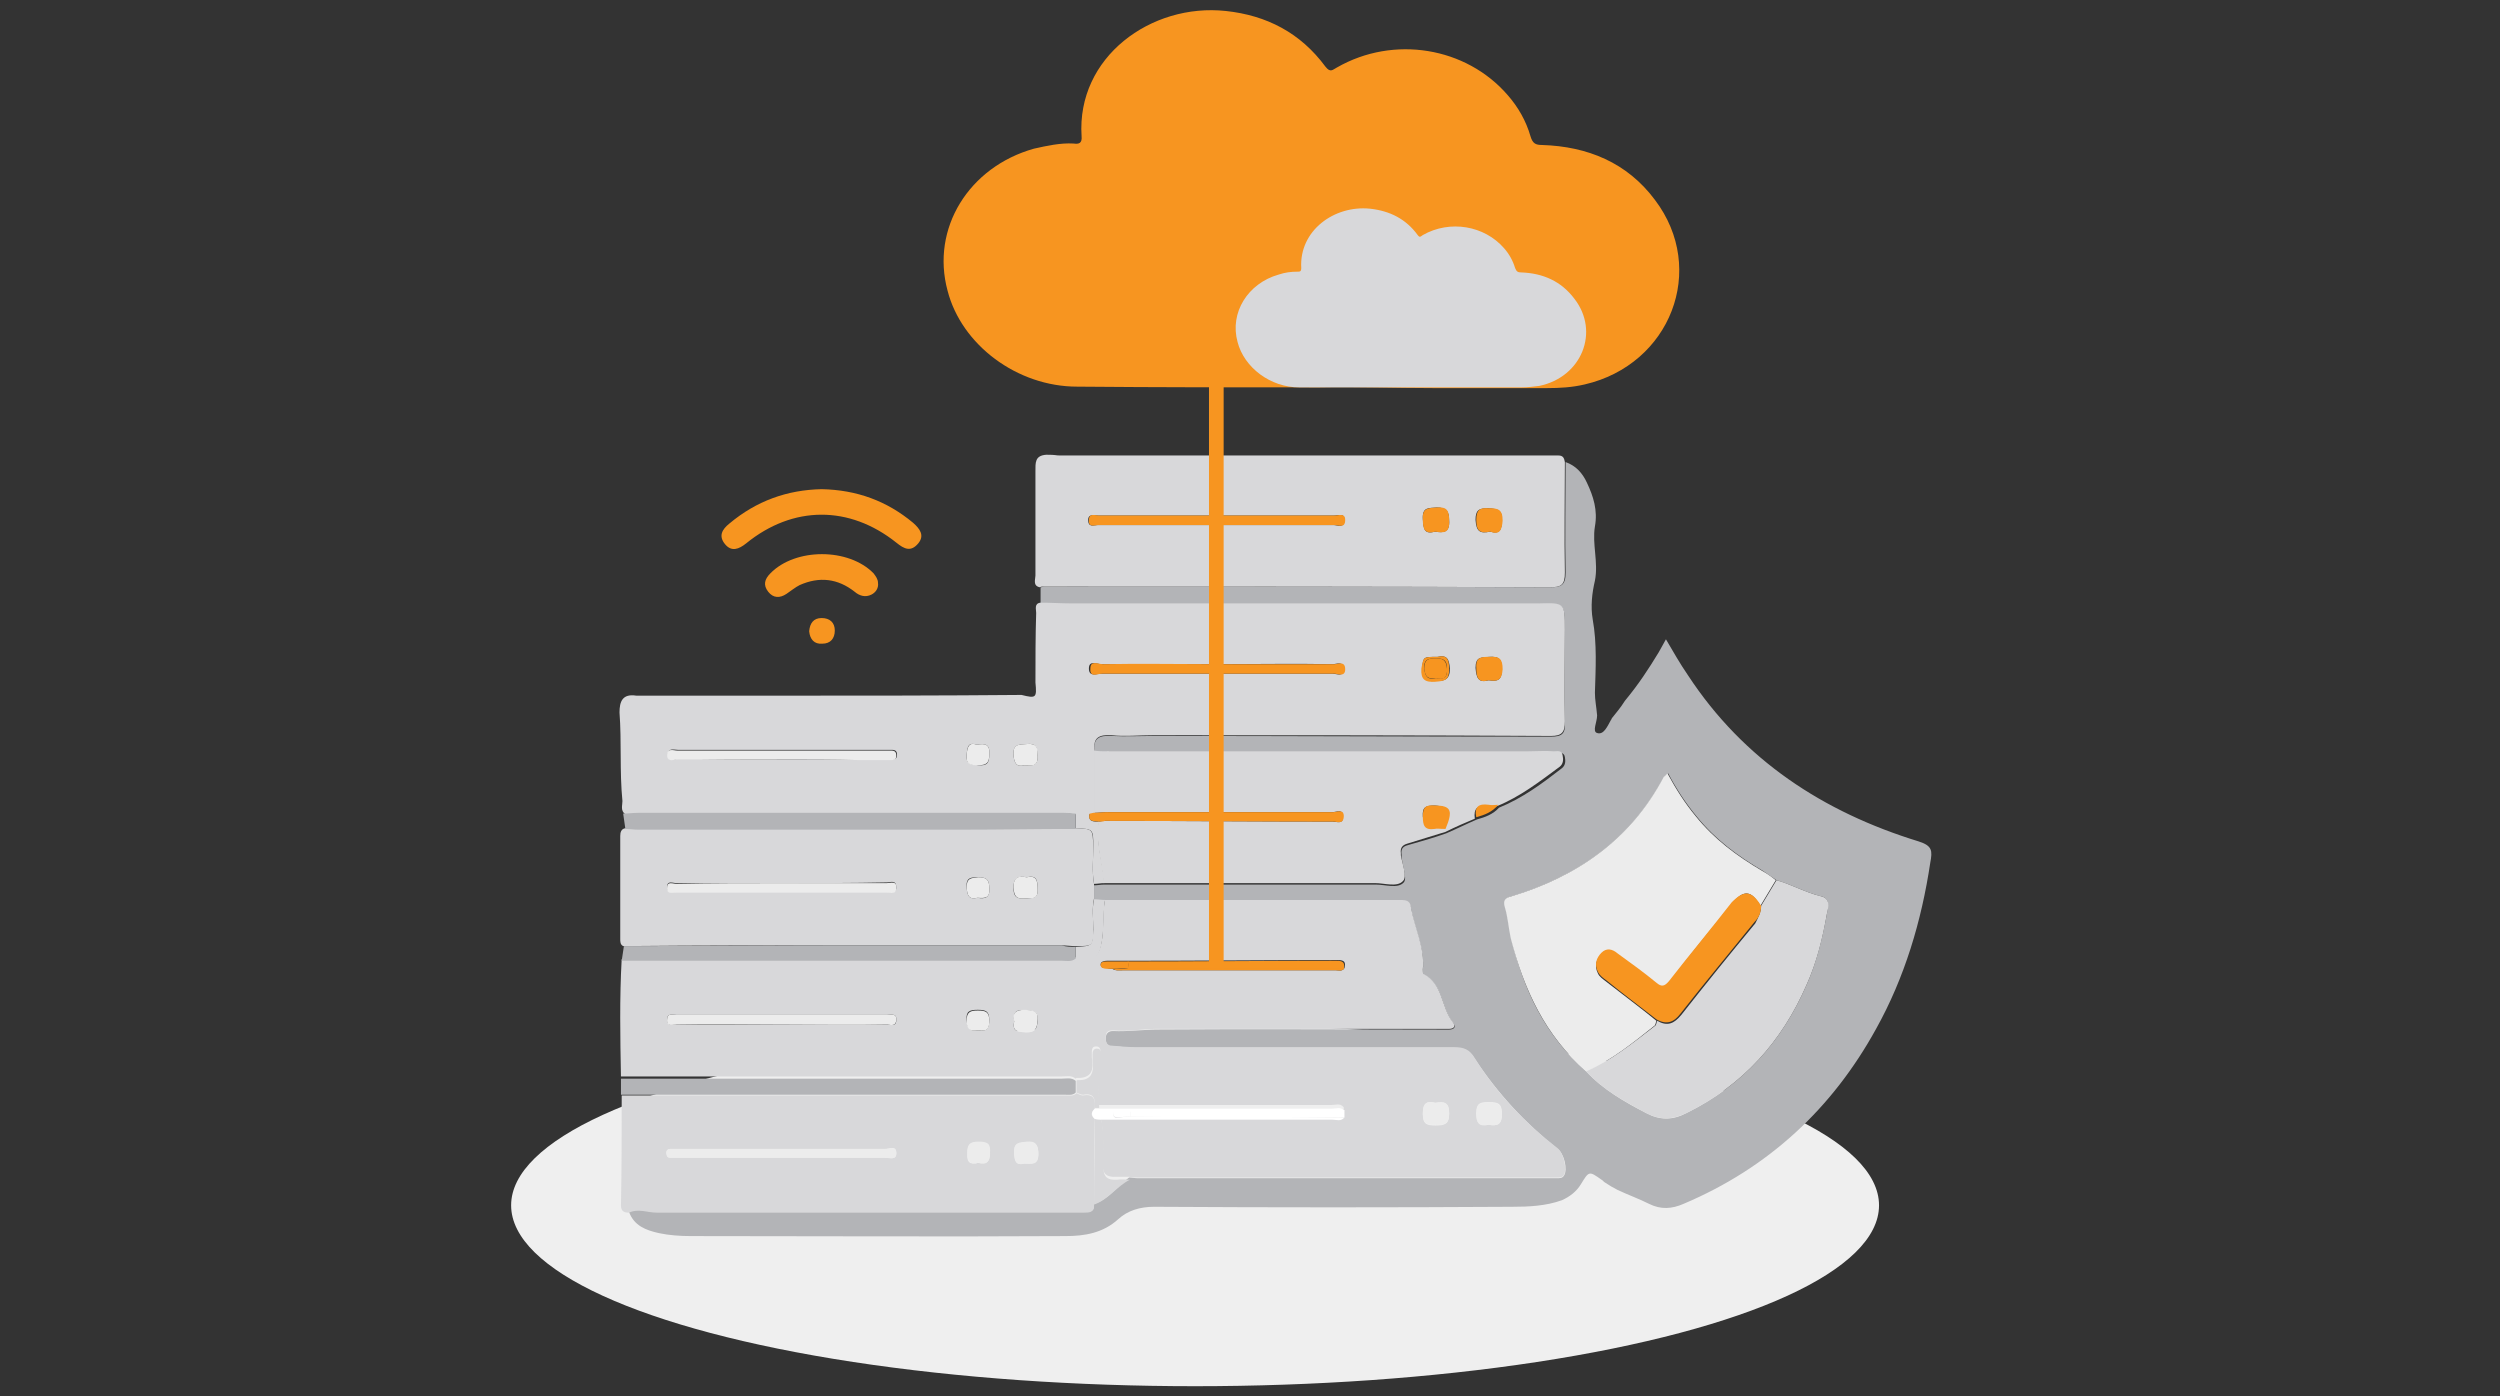 <?xml version="1.0" encoding="utf-8"?>
<!-- Generator: Adobe Illustrator 19.0.0, SVG Export Plug-In . SVG Version: 6.00 Build 0)  -->
<svg version="1.1" id="Layer_1" xmlns="http://www.w3.org/2000/svg" xmlns:xlink="http://www.w3.org/1999/xlink" x="0px" y="0px"
	 viewBox="0 0 341.4 190.7" style="enable-background:new 0 0 341.4 190.7;" xml:space="preserve">
<rect x="0" y="0" width="341.4" height="190.7" fill="#333333" stroke="none"/>
<style type="text/css">
	.st0{fill:#EFEFEF;}
	.st1{fill:#B3B4B7;}
	.st2{fill:#F79520;}
	.st3{fill:#D8D8DA;}
	.st4{fill:#ECECEC;}
	.st5{fill:#FFFFFF;}
	.st6{fill:none;stroke:#F79520;stroke-width:2;stroke-miterlimit:10;}
</style>
<ellipse id="XMLID_125_" class="st0" cx="163.2" cy="164.6" rx="93.4" ry="24.7"/>
<path id="XMLID_871_" class="st1" d="M221.9,95.7c1.9-2.3,3.2-4.3,4.6-6.6c0.3-0.5,0.6-1.1,1-1.8c1,1.7,1.9,3.3,3,4.9
	c7.6,11.6,18.5,18.7,31.5,22.7c1.9,0.6,1.9,1.3,1.6,2.9c-1.2,8-3.5,15.7-7.4,22.7c-6,10.9-14.7,19-26.3,23.9c-1.6,0.7-3.1,0.8-4.7,0
	c-1.4-0.7-2.8-1.2-4.3-1.9c-0.6-0.3-1.1-0.6-1.7-1c-0.2-0.1-0.3-0.3-0.5-0.4c-1.7-1.2-1.7-1.2-2.8,0.6c-0.6,1-1.5,1.7-2.6,2.2
	c-2.2,0.8-4.6,0.9-6.8,0.9c-16.3,0.1-32.6,0.1-48.9,0c-1.9,0-3.6,0.5-4.9,1.7c-2.1,1.9-4.6,2.3-7.2,2.3c-17,0.1-34,0-51.1,0
	c-1.5,0-3-0.1-4.4-0.4c-1.8-0.4-3.4-1-4.1-2.9c1.2-0.6,2.5,0,3.8,0c17.3,0,34.7,0,52,0c2.1,0,4.2,0,6.3,0c0.7,0,1.5,0,1.4-1.1
	c2-0.6,3.2-2.5,4.8-3.6c0.4,0,0.8,0.1,1.2,0.1c18.2,0,36.4,0,54.5,0c0.9,0,1.8,0,2.7,0c0.4,0,0.8,0,1-0.4c0.5-0.8,0-3-0.9-3.6
	c-4.4-3.5-8.2-7.6-11.3-12.3c-0.7-1.1-1.5-1.5-2.8-1.5c-14.5,0-28.9,0-43.4,0c-1.1,0-2.2-0.2-3.3-0.2c-0.7,0-0.9-0.4-0.9-1.1
	c0-0.7,0.4-1,1-1c2,0.1,4.1-0.2,6.1-0.2c12.9-0.1,25.7,0,38.6,0c0.4,0,0.8,0,1.2,0c0.7,0,1-0.4,0.5-0.9c-1.6-2-1.3-5.2-4-6.6
	c-0.1-0.1-0.1-0.4-0.1-0.6c0.3-3-1.2-5.6-1.6-8.4c-0.2-0.9-0.6-1.1-1.4-1.1c-13.5,0-26.9,0-40.4,0c-0.5,0-1-0.1-1.5-0.1
	c0-0.7,0-1.4,0-2c0.5,0,0.9-0.1,1.4-0.1c12.4,0,24.7,0,37.1,0c1.3,0,3,0.6,3.8-0.3c0.5-0.6-0.2-2.3-0.3-3.5c0-0.1,0-0.2,0-0.3
	c-0.1-0.7,0.1-1.1,0.9-1.3c1.8-0.5,3.5-1,5.2-1.6l0,0c1.4-0.6,2.8-1.3,4.2-1.9c1.1-0.3,2.2-0.7,3-1.6c3.2-1.3,5.9-3.3,8.6-5.4
	c0.5-0.4,0.5-1,0.4-1.5c-0.1-0.7-0.7-0.6-1.2-0.6c-1.2,0-2.3,0-3.5,0c-19.2,0-38.4,0-57.5,0c-0.7,0-1.3-0.1-2-0.1
	c-0.3-1.9,0.6-2.3,2.3-2.2c1.9,0.1,3.8,0,5.6,0c18.1,0,36.2,0.1,54.4,0.1c1.5,0,2-0.4,1.9-2c-0.1-4.2,0-8.3,0-12.5
	c0-3.7,0-3.7-3.6-3.6c-0.3,0-0.6,0-0.8,0c-21,0-42,0-63,0c-1.4,0-2.8,0-4.2-0.1c0-0.7,0-1.5,0-2.2c0.2,0,0.3-0.1,0.5-0.1
	c23,0,46.1,0,69.1,0.1c1.5,0,2.1-0.3,2.1-2c-0.1-5,0-10.1,0-15.1c1.4,0.5,2.3,1.5,2.9,2.8c0.9,1.9,1.5,3.8,1.1,6
	c-0.4,2.4,0.5,4.9,0,7.4c-0.4,1.7-0.6,3.5-0.3,5.3c0.6,3.3,0.4,6.7,0.3,10c0,1,0.2,1.9,0.3,3.1c0,0.9-0.7,2.2,0,2.4
	c0.9,0.3,1.4-0.9,1.9-1.8c0,0,0.1-0.1,0.1-0.2C220.8,97.2,221.2,96.8,221.9,95.7z M216.6,146.3c2.3,2.5,5.3,4.2,8.2,5.7
	c1.9,1,3.6,1,5.5,0c7.7-3.8,13-9.7,16.4-17.5c1.4-3.1,2.2-6.5,2.8-9.8c0.1-0.8,0.5-2-0.8-2.3c-2.1-0.5-4-1.6-6.1-2.2
	c-0.6-0.4-1.3-0.9-1.9-1.3c-3.4-2-6.5-4.3-9-7.4c-1.5-1.8-2.8-3.8-3.9-5.9c-0.2,0.2-0.4,0.3-0.5,0.5c-4.6,8.5-11.8,13.6-20.8,16.3
	c-0.8,0.2-1.2,0.5-0.9,1.5c0.4,1.4,0.5,2.8,0.8,4.2C208,135.1,211,141.4,216.6,146.3z"/>
<path id="XMLID_852_" class="st2" d="M112.2,66.8c4.8,0.1,8.9,1.6,12.5,4.6c0.9,0.8,1.6,1.7,0.7,2.8c-1,1.2-1.9,0.8-3-0.1
	c-6.4-5.1-14.1-5.1-20.5,0.1c-1,0.8-2,1.2-2.9,0.1c-0.9-1.1-0.4-2,0.6-2.8C103.3,68.4,107.5,66.9,112.2,66.8z"/>
<path id="XMLID_851_" class="st2" d="M119.9,79.6c0.1,0.7-0.3,1.3-0.9,1.6c-0.8,0.4-1.6,0.2-2.3-0.4c-2.3-1.8-4.8-2.1-7.5-0.9
	c-0.6,0.3-1.2,0.8-1.8,1.2c-0.9,0.6-1.8,0.6-2.5-0.3c-0.7-0.9-0.5-1.7,0.3-2.5c3.4-3.5,10.7-3.5,14.1,0
	C119.6,78.7,119.9,79.1,119.9,79.6z"/>
<path id="XMLID_850_" class="st2" d="M110.5,86.2c0.1-1.1,0.6-1.8,1.7-1.8c1.1,0,1.8,0.6,1.8,1.7c0,1.1-0.6,1.8-1.7,1.8
	C111.2,88,110.6,87.3,110.5,86.2z"/>
<path id="XMLID_839_" class="st3" d="M150.9,122.9c13.5,0,26.9,0,40.4,0c0.9,0,1.3,0.2,1.4,1.1c0.5,2.8,1.9,5.4,1.6,8.4
	c0,0.2,0,0.6,0.1,0.6c2.7,1.4,2.4,4.6,4,6.6c0.4,0.5,0.2,0.9-0.5,0.9c-0.4,0-0.8,0-1.2,0c-12.9,0-25.7,0-38.6,0
	c-2,0-4.1,0.4-6.1,0.2c-0.7,0-1,0.2-1,1c0,0.7,0.2,1.1,0.9,1.1c1.1,0.1,2.2,0.2,3.3,0.2c14.5,0,28.9,0,43.4,0c1.3,0,2.1,0.3,2.8,1.5
	c3,4.8,6.8,8.8,11.3,12.3c0.8,0.6,1.3,2.8,0.9,3.6c-0.2,0.4-0.6,0.4-1,0.4c-0.9,0-1.8,0-2.7,0c-18.2,0-36.4,0-54.5,0
	c-0.4,0-0.8,0-1.2-0.1c-0.6,0-1.1,0-1.7,0c-1.4,0.1-2-0.4-1.9-1.9c0.1-2.1,0.1-4.2-0.3-6.3c10.5,0,21,0,31.5,0
	c0.6,0,1.2,0.3,1.7-0.3c0-0.3,0-0.7,0-1c-0.5-0.6-1.1-0.3-1.7-0.3c-10.6,0-21.2,0-31.8,0c0-1.3-0.1-2.5,0-3.8
	c0.1-1.1,0.4-2.3,0.3-3.4c0-0.4-0.1-0.8-0.6-0.8c-0.5,0-0.6,0.3-0.6,0.8c0,0.2,0,0.4,0,0.7c0.3,1.7,0,2.9-2.1,2.8
	c0,0-0.1,0.1-0.1,0.1c-0.6-0.5-1.3-0.3-1.9-0.3c-13.5,0-26.9,0-40.4,0c-6.6,0-13.2,0-19.8,0c-0.1-5.3-0.2-10.7,0.1-16
	c20,0,40.1,0,60.1,0c0.6,0,1.3,0.2,1.9-0.3c2.1,0.7,3.1,0.1,3.5-1.9C150.8,127,150.5,124.9,150.9,122.9z M151.9,132.3
	c0.4,0.3,1,0.2,1.5,0.2c9.7,0,19.3,0,29,0c0.4,0,0.9,0.2,1.2-0.3c0.2-0.8,0-1.1-0.9-1.1c-9.5,0-19.1,0.1-28.6,0.1c-1,0-2,0-2.9,0
	c-0.4,0-0.9,0.1-0.9,0.5c0,0.5,0.5,0.5,0.9,0.5C151.4,132.3,151.7,132.3,151.9,132.3z M106.7,139.9c4.8,0,9.5,0,14.3,0
	c0.5,0,1.4,0.4,1.4-0.6c0.1-1-0.8-0.7-1.3-0.7c-9.6,0-19.2,0-28.7,0c-0.5,0-1.3-0.3-1.3,0.6c0,1.1,0.9,0.6,1.3,0.7
	C97.2,140,101.9,139.9,106.7,139.9z M196,150.6c-1.1-0.3-1.7,0-1.7,1.5c0,1.4,0.5,1.6,1.7,1.6c1.2,0,1.9-0.1,1.9-1.6
	C197.9,150.5,197.2,150.4,196,150.6z M203.3,153.6c1.2,0.2,1.8,0,1.8-1.5c0-1.4-0.5-1.6-1.7-1.6c-1.1,0-1.8,0-1.8,1.5
	C201.6,153.4,202,153.8,203.3,153.6z M138.5,139.5c-0.3,1.4,0.5,1.4,1.6,1.5c1.3,0,1.5-0.5,1.6-1.6c0.1-1.4-0.7-1.4-1.7-1.4
	C138.8,137.8,138.3,138.2,138.5,139.5z M133.6,140.7c1.1,0.2,1.5-0.2,1.5-1.4c0-1.3-0.6-1.4-1.6-1.4c-1.1,0-1.6,0.2-1.5,1.4
	C132.1,140.5,132.5,140.9,133.6,140.7z"/>
<path id="XMLID_831_" class="st3" d="M84.6,97.3c0-1.5,0.4-2.6,2.3-2.3c6.6,0,13.2,0,19.8,0c10.9,0,21.8,0,32.8-0.1
	c2,0.5,2.1,0.4,1.9-1.7c0-3.2,0-6.3,0.1-9.5c0-0.5-0.3-1.3,0.6-1.4c1.4,0,2.8,0.1,4.2,0.1c21,0,42,0,63,0c0.3,0,0.6,0,0.8,0
	c3.6-0.1,3.6-0.1,3.6,3.6c0,4.2-0.1,8.3,0,12.5c0,1.5-0.4,2-1.9,2c-18.1-0.1-36.2-0.1-54.4-0.1c-1.9,0-3.8,0.2-5.6,0
	c-1.7-0.1-2.6,0.3-2.3,2.2c0,2.8,0,5.7,0,8.5c-0.2,0-0.4,0.1-0.5,0.1c-0.6,0-1.3,0-1.9,0c-0.5,0-1-0.1-1.5-0.1
	c-19.4,0-38.8,0-58.1,0c-0.7,0-1.4,0.1-2.1,0.1c-0.7-0.5-0.4-1.2-0.4-1.8C84.6,105.3,84.9,101.3,84.6,97.3z M166.2,90.7
	c-5.3,0-10.5,0-15.8,0c-0.6,0-1.7-0.6-1.7,0.6c0,1.2,1.1,0.7,1.6,0.7c10.6,0,21.2,0,31.7,0c0.5,0,1.5,0.5,1.5-0.6
	c0-1.2-1-0.7-1.5-0.7C176.8,90.6,171.5,90.7,166.2,90.7z M106.7,103.7c3.6,0,7.2,0,10.8,0c1.4,0,2.8,0,4.2,0c0.4,0,0.8,0,0.8-0.6
	c0-0.5-0.2-0.7-0.7-0.7c-0.3,0-0.6,0-0.8,0c-9.5,0-18.9,0-28.4,0c-0.5,0-1.4-0.3-1.4,0.6c0,1.2,1,0.6,1.5,0.6
	C97.3,103.7,102,103.7,106.7,103.7z M203.3,92.9c1.2,0.2,1.8,0,1.8-1.5c0-1.4-0.4-1.8-1.8-1.7c-1.1,0.1-1.8,0-1.8,1.5
	C201.6,92.6,201.9,93.3,203.3,92.9z M139.9,104.5c1.1,0.1,1.9,0.1,1.8-1.4c-0.1-1.1-0.2-1.6-1.4-1.5c-1,0.1-2-0.1-1.9,1.5
	C138.5,104.2,138.8,104.8,139.9,104.5z M133.4,101.7c-1.2-0.4-1.3,0.3-1.4,1.4c-0.1,1.3,0.6,1.3,1.6,1.4c1.2,0.1,1.5-0.3,1.5-1.5
	C135.2,101.6,134.5,101.5,133.4,101.7z M196.3,89.7c-2,0-1.9,0-2.1,1.5c-0.1,1.5,0.4,1.9,1.9,1.8c1.2,0,1.9-0.2,1.9-1.7
	C197.9,90,197.6,89.4,196.3,89.7z"/>
<path id="XMLID_826_" class="st3" d="M141.4,64.4c0-1.2-0.1-2.2,1.5-2.3c1.4,0,1.2,0.1,1.8,0.1c22.1,0,44.3,0,66.4,0
	c0.6,0,1.1,0,1.7,0c0.7,0,0.8,0.4,0.9,0.9c0,5-0.1,10.1,0,15.1c0,1.7-0.5,2-2.1,2c-23-0.1-46.1-0.1-69.1-0.1c-0.2,0-0.3,0-0.5,0.1
	c-1-0.2-0.6-1.1-0.6-1.6C141.4,73.8,141.4,69.1,141.4,64.4z M166.3,70.4c-5.4,0-10.9,0-16.3,0c-0.5,0-1.4-0.3-1.4,0.6
	c0,1.1,0.8,0.7,1.3,0.7c10.7,0,21.5,0,32.2,0c0.5,0,1.5,0.5,1.5-0.7c0-1-0.9-0.6-1.4-0.6C176.9,70.4,171.6,70.4,166.3,70.4z
	 M196,72.6c1.1,0.2,2,0.1,1.9-1.5c0-1.3-0.4-1.8-1.7-1.8c-1.1,0.1-2-0.1-1.9,1.6C194.4,72.3,194.5,73,196,72.6z M203.5,72.6
	c1.3,0.4,1.6-0.3,1.6-1.5c0.1-1.5-0.6-1.6-1.9-1.7c-1.3,0-1.7,0.3-1.7,1.6C201.6,72.6,202.1,72.9,203.5,72.6z"/>
<path id="XMLID_821_" class="st3" d="M149.4,164.5c0.1,1.1-0.7,1.1-1.4,1.1c-2.1,0-4.2,0-6.3,0c-17.3,0-34.7,0-52,0
	c-1.3,0-2.5-0.6-3.8,0c-0.7,0-1.1-0.2-1.1-1c0.1-5,0.1-10,0.1-15c20.2,0,40.5,0,60.7,0c0.5,0,1,0.1,1.4-0.3c0.3,0.1,0.6,0.3,0.9,0.3
	c1.6-0.3,1.7,0.7,1.6,1.8c-0.5,0.5-0.6,0.9,0,1.4C149.4,156.7,149.4,160.6,149.4,164.5z M106.8,158.1c4.7,0,9.4,0,14.1,0
	c0.6,0,1.5,0.4,1.5-0.7c0-1-0.9-0.5-1.5-0.5c-9.5,0-18.9,0-28.4,0c-0.3,0-0.7,0-1,0c-0.3,0-0.5,0.2-0.5,0.5c0,0.4,0.1,0.7,0.5,0.7
	c0.4,0,0.8,0,1.2,0C97.4,158.1,102.1,158.1,106.8,158.1z M139.9,158.9c1,0,1.9,0.3,1.9-1.3c0-1.2-0.3-1.7-1.6-1.6
	c-1,0.1-1.8,0-1.7,1.5C138.5,158.5,138.7,159.2,139.9,158.9z M133.6,158.8c1.1,0.2,1.6-0.1,1.6-1.3c0-1.3-0.5-1.5-1.6-1.5
	c-1.2,0-1.5,0.4-1.5,1.5C132,158.7,132.4,159.1,133.6,158.8z"/>
<path id="XMLID_816_" class="st3" d="M149.4,120.7c0,0.7,0,1.4,0,2c-0.3,1.4-0.1,2.7-0.1,4.1c0,2.4,0,2.4-2.4,2.4
	c-0.7,0-1.3-0.1-2-0.1c-9.4,0-18.7,0-28.1,0c-10.6,0-21.1,0-31.7,0.1c-0.4-0.2-0.4-0.6-0.4-1c0-4.7,0-9.4,0-14c0-0.5,0.1-1,0.7-1.1
	c0.6,0,1.1,0.1,1.7,0.1c14.7,0,29.5,0,44.2,0c5.2,0,10.4-0.1,15.6-0.1c2.4,0.1,2.3,0.1,2.4,2.5C149.3,117.3,149.1,119,149.4,120.7z
	 M106.8,120.6c-4.8,0-9.6,0-14.4,0c-0.5,0-1.3-0.4-1.3,0.5c0,1,0.8,0.7,1.3,0.7c9.6,0,19.2,0,28.7,0c0.5,0,1.3,0.3,1.3-0.6
	c0-1.1-0.8-0.7-1.3-0.7C116.3,120.6,111.6,120.6,106.8,120.6z M140.2,119.8c-1.1-0.2-1.8,0-1.8,1.4c0,1.1,0.3,1.6,1.5,1.5
	c0.9-0.1,1.9,0.2,1.8-1.3C141.7,120.1,141.5,119.5,140.2,119.8z M133.5,122.6c1,0.2,1.7,0,1.6-1.3c0-1.2-0.4-1.5-1.5-1.5
	c-1,0-1.7,0-1.6,1.4C132.1,122.3,132.3,122.9,133.5,122.6z"/>
<path id="XMLID_815_" class="st3" d="M197.4,113.6c-1.7,0.5-3.5,1.1-5.2,1.6c-0.7,0.2-1,0.6-0.9,1.3c0,0.1,0,0.2,0,0.3
	c0.2,1.2,0.9,2.9,0.3,3.5c-0.8,0.9-2.5,0.3-3.8,0.3c-12.4,0-24.7,0-37.1,0c-0.2-2.8-1.1-5.5-0.7-8.4c0.3,0,0.5-0.1,0.8-0.1
	c10.4,0,20.8,0.1,31.2,0.1c0.5,0,1.4,0.4,1.4-0.6c0.1-1.2-0.9-0.7-1.4-0.7c-6.7,0-13.4,0-20.1,0c-3.6,0-7.2,0-10.8,0
	c0-2.8,0.1-5.5,0.1-8.3c19.2,0,38.4,0,57.5,0c1.2,0,2.3-0.1,3.5,0c0.5,0,1.1-0.2,1.2,0.6c0.1,0.5,0.1,1.1-0.4,1.5
	c-2.7,2-5.4,4.1-8.6,5.4c-0.4,0-0.9,0-1.3,0c-1.3-0.2-1.9,0.3-1.7,1.7C200.2,112.3,198.8,112.9,197.4,113.6c1.1-2.6,0.6-3.5-1.5-3.6
	c-1.2,0-1.7,0.2-1.6,1.5c0,1.2,2.5-0.3,3.9-0.5C198.7,110.9,198.2,111.8,197.4,113.6z"/>
<path id="XMLID_814_" class="st4" d="M216.6,146.3c-5.6-4.9-8.5-11.2-10.3-18.2c-0.3-1.4-0.4-2.9-0.8-4.2c-0.3-1,0.1-1.3,0.9-1.5
	c9-2.7,16.3-7.8,20.8-16.3c0.1-0.1,0.2-0.2,0.5-0.5c1.2,2.2,2.4,4.1,3.9,5.9c2.5,3.1,5.6,5.4,9,7.4c0.7,0.4,1.3,0.8,1.9,1.3
	c-0.7,1.2-1.4,2.3-2.1,3.5c-1.3-2.2-2.3-2.2-3.9-0.3c-2.9,3.6-5.8,7.1-8.6,10.8c-0.6,0.7-1,0.8-1.7,0.2c-1.7-1.4-3.5-2.7-5.3-4
	c-0.7-0.6-1.5-0.8-2.2-0.1c-0.7,0.7-1,1.6-0.5,2.6c0.2,0.5,0.7,0.8,1.2,1.2c2.3,1.8,4.6,3.5,6.8,5.3c-0.1,0.2-0.1,0.6-0.3,0.7
	C223,142.4,220.1,144.8,216.6,146.3z"/>
<path id="XMLID_813_" class="st3" d="M240.5,123.7c0.7-1.2,1.4-2.3,2.1-3.5c2.1,0.6,4,1.7,6.1,2.2c1.3,0.3,1,1.5,0.8,2.3
	c-0.6,3.4-1.4,6.7-2.8,9.8c-3.4,7.8-8.7,13.7-16.4,17.5c-1.9,0.9-3.6,1-5.5,0c-3-1.6-5.9-3.2-8.2-5.7c3.5-1.5,6.4-3.9,9.4-6.2
	c0.2-0.1,0.2-0.5,0.3-0.7c1.4,0.8,2.3,0.4,3.3-0.8c3.3-4.2,6.7-8.4,10.1-12.5C240.1,125.3,240.5,124.6,240.5,123.7z"/>
<path id="XMLID_809_" class="st3" d="M149.4,164.5c0-3.9,0.1-7.8,0.1-11.7c0.3,0,0.6,0,0.9,0.1c0.4,2.1,0.4,4.2,0.3,6.3
	c-0.1,1.5,0.5,2,1.9,1.9c0.5-0.1,1.1,0,1.7,0C152.5,162,151.4,163.8,149.4,164.5z"/>
<path id="XMLID_808_" class="st3" d="M151.4,102.6c0,2.8-0.1,5.5-0.1,8.3c-0.6,0-1.3,0.1-1.9,0.1c0-2.8,0-5.7,0-8.5
	C150,102.6,150.7,102.6,151.4,102.6z"/>
<path id="XMLID_807_" class="st3" d="M146.9,129.3c2.3-0.1,2.3-0.1,2.4-2.4c0-1.4-0.2-2.7,0.1-4.1c0.5,0,1,0.1,1.5,0.1
	c-0.3,2-0.1,4.1-0.5,6.1c-0.4,2-1.4,2.6-3.5,1.9C146.9,130.4,146.9,129.9,146.9,129.3z"/>
<path id="XMLID_806_" class="st3" d="M150.1,112.2c-0.5,2.8,0.5,5.6,0.7,8.4c-0.5,0-0.9,0.1-1.4,0.1c-0.3-1.7-0.1-3.4-0.1-5.1
	c0-2.4,0-2.4-2.4-2.5c0-0.7,0-1.4,0-2.1c0.6,0,1.3,0,1.9,0C148.5,112.3,149.4,112.2,150.1,112.2z"/>
<path id="XMLID_805_" class="st2" d="M197.4,113.2c-1,0-1-0.1-1.5,0c-1.4,0.2-1.6-0.5-1.6-1.7c0-1.3,0.4-1.6,1.6-1.5
	C198.1,110,198.5,110.6,197.4,113.2C197.4,113.2,197.4,113.2,197.4,113.2z"/>
<path id="XMLID_804_" class="st2" d="M201.6,111.6c-0.3-1.4,0.3-1.9,1.7-1.7c0.4,0.1,0.9,0,1.3,0
	C203.8,110.9,202.7,111.3,201.6,111.6z"/>
<g id="XMLID_121_">
	<path id="XMLID_122_" class="st2" d="M180,53C180,53,180,53,180,53C180,53,180,53,180,53z"/>
	<path id="XMLID_160_" class="st2" d="M226,27.3c-3.8-5.1-9.2-7.3-15.4-7.5c-0.9,0-1.3-0.2-1.6-1.2c-0.6-2.1-1.7-4-3.1-5.6
		c-5.7-6.6-15.6-8.2-23.3-3.8c-0.6,0.3-0.9,0.8-1.6-0.1c-3.4-4.6-8-7-13.6-7.6c-10.2-1.1-20.4,6.3-19.7,17.1c0.1,1-0.4,1.1-1.1,1
		c-1.8-0.1-3.6,0.3-5.4,0.7c-8.9,2.5-14.1,10.9-11.8,19.4c1.9,7.4,9.5,13.1,17.7,13.1c11,0.1,22.1,0.1,33.1,0.1c0,0,0,0,0,0
		c5.2-0.1,10.3,0.1,15.5,0.1c5.2,0,10.4,0,15.6,0c1.7,0,3.4-0.1,5.1-0.5C228.1,49.8,233.2,36.8,226,27.3z"/>
</g>
<path id="XMLID_787_" class="st1" d="M84.8,149.5c0-0.7,0-1.5,0-2.2c6.6,0,13.2,0,19.8,0c13.5,0,26.9,0,40.4,0
	c0.6,0,1.3-0.2,1.9,0.3c0,0.5,0,1.1,0,1.6c-0.4,0.4-0.9,0.3-1.4,0.3C125.3,149.5,105,149.5,84.8,149.5z"/>
<path id="XMLID_786_" class="st1" d="M146.9,129.3c0,0.5,0,1.1,0,1.6c-0.6,0.5-1.3,0.3-1.9,0.3c-20,0-40.1,0-60.1,0
	c0.1-0.7,0.2-1.3,0.3-2c10.6,0,21.1-0.1,31.7-0.1c9.4,0,18.7,0,28.1,0C145.6,129.3,146.2,129.3,146.9,129.3z"/>
<path id="XMLID_785_" class="st4" d="M106.7,139.9c-4.8,0-9.5,0-14.3,0c-0.5,0-1.4,0.4-1.3-0.7c0-0.9,0.8-0.6,1.3-0.6
	c9.6,0,19.2,0,28.7,0c0.5,0,1.4-0.3,1.3,0.7c-0.1,1-0.9,0.6-1.4,0.6C116.2,140,111.5,139.9,106.7,139.9z"/>
<path id="XMLID_784_" class="st2" d="M154,131.3c9.5,0,19.1-0.1,28.6-0.1c0.8,0,1.1,0.3,0.9,1.1c-9.8,0-19.7,0-29.5,0
	C154.1,131.9,154.1,131.6,154,131.3z"/>
<path id="XMLID_783_" class="st5" d="M183.6,151.6c0,0.3,0,0.7,0,1c-9.7,0-19.5,0-29.2-0.1c0-0.3,0-0.6,0-0.9
	C164.1,151.6,173.9,151.6,183.6,151.6z"/>
<path id="XMLID_782_" class="st5" d="M154.4,152.5c9.7,0,19.5,0,29.2,0.1c-0.5,0.6-1.1,0.3-1.7,0.3c-10.5,0-21,0-31.5,0
	c-0.3,0-0.6,0-0.9-0.1c-0.5-0.5-0.5-0.9,0-1.4c0.2,0,0.4,0,0.6,0c10.6,0,21.2,0,31.8,0c0.6,0,1.2-0.3,1.7,0.3
	c-9.7,0-19.5,0-29.2,0.1c-0.9,0.1-2.5-0.4-2.4,0.4C152.1,153.1,153.5,152.3,154.4,152.5z"/>
<path id="XMLID_781_" class="st3" d="M150.1,151.3c-0.2,0-0.4,0-0.6,0c0.1-1.2-0.1-2.1-1.6-1.8c-0.3,0-0.6-0.2-0.9-0.3
	c0-0.5,0-1.1,0-1.6c0,0,0.1-0.1,0.1-0.1c2.1,0.1,2.3-1.2,2.1-2.8c0-0.2,0-0.4,0-0.7c0-0.4,0.1-0.8,0.6-0.8c0.5,0,0.6,0.4,0.6,0.8
	c0.1,1.2-0.2,2.3-0.3,3.4C150,148.8,150.1,150,150.1,151.3z"/>
<path id="XMLID_780_" class="st4" d="M196,150.6c1.2-0.2,1.9-0.1,1.9,1.4c0,1.6-0.7,1.6-1.9,1.6c-1.2,0-1.7-0.2-1.7-1.6
	C194.3,150.6,194.9,150.3,196,150.6z"/>
<path id="XMLID_779_" class="st2" d="M154.1,132.2c9.8,0,19.7,0,29.5,0c-0.3,0.5-0.8,0.3-1.2,0.3c-9.7,0-19.3,0-29,0
	c-0.5,0-1,0.1-1.4-0.2C152.6,132.3,153.4,132.3,154.1,132.2z"/>
<path id="XMLID_778_" class="st4" d="M203.3,153.6c-1.3,0.3-1.7-0.2-1.7-1.5c0-1.5,0.7-1.5,1.8-1.5c1.2,0,1.7,0.2,1.7,1.6
	C205.1,153.6,204.4,153.8,203.3,153.6z"/>
<path id="XMLID_777_" class="st4" d="M138.5,139.5c-0.3-1.2,0.2-1.6,1.5-1.6c1,0.1,1.8,0,1.7,1.4c-0.1,1.2-0.3,1.7-1.6,1.6
	C139,140.9,138.2,140.9,138.5,139.5z"/>
<path id="XMLID_776_" class="st4" d="M133.6,140.7c-1.1,0.2-1.6-0.1-1.6-1.3c0-1.2,0.5-1.4,1.5-1.4c1,0,1.6,0.1,1.6,1.4
	C135.1,140.5,134.8,140.9,133.6,140.7z"/>
<path id="XMLID_775_" class="st2" d="M154.1,132.2c-0.7,0-1.4,0.1-2.1,0.1c-0.3,0-0.5,0-0.8,0c-0.4,0-0.9-0.1-0.9-0.5
	c0-0.5,0.5-0.5,0.9-0.5c1,0,2,0,2.9,0C154.1,131.6,154.1,131.9,154.1,132.2z"/>
<path id="XMLID_774_" class="st1" d="M146.9,111.1c0,0.7,0,1.4,0,2.1c-5.2,0-10.4,0.1-15.6,0.1c-14.7,0-29.5,0-44.2,0
	c-0.6,0-1.1-0.1-1.7-0.1c-0.1-0.7-0.2-1.4-0.3-2.1c0.7,0,1.4-0.1,2.1-0.1c19.4,0,38.8,0,58.1,0C145.9,111,146.4,111.1,146.9,111.1z"
	/>
<path id="XMLID_773_" class="st2" d="M150.1,112.2c-0.7-0.1-1.6,0.1-1.3-1.1c0.2,0,0.4-0.1,0.5-0.1c0.6,0,1.3-0.1,1.9-0.1
	c3.6,0,7.2,0,10.8,0c6.7,0,13.4,0,20.1,0c0.5,0,1.5-0.5,1.4,0.7c-0.1,1-0.9,0.6-1.4,0.6c-10.4,0-20.8-0.1-31.2-0.1
	C150.7,112.2,150.4,112.2,150.1,112.2z"/>
<path id="XMLID_772_" class="st2" d="M166.2,90.7c5.3,0,10.6,0,16,0c0.5,0,1.5-0.5,1.5,0.7c0,1.1-1,0.6-1.5,0.6
	c-10.6,0-21.2,0-31.7,0c-0.6,0-1.7,0.6-1.6-0.7c0-1.2,1.1-0.6,1.7-0.6C155.7,90.6,160.9,90.7,166.2,90.7z"/>
<path id="XMLID_771_" class="st4" d="M106.7,103.7c-4.7,0-9.4,0-14.1,0c-0.5,0-1.5,0.5-1.5-0.6c0-1,0.9-0.6,1.4-0.6
	c9.5,0,18.9,0,28.4,0c0.3,0,0.6,0,0.8,0c0.5,0,0.7,0.2,0.7,0.7c0,0.6-0.4,0.6-0.8,0.6c-1.4,0-2.8,0-4.2,0
	C113.9,103.7,110.3,103.7,106.7,103.7z"/>
<path id="XMLID_770_" class="st2" d="M203.3,92.9c-1.4,0.4-1.7-0.3-1.7-1.7c-0.1-1.5,0.7-1.5,1.8-1.5c1.4-0.1,1.8,0.3,1.8,1.7
	C205.1,92.9,204.5,93.1,203.3,92.9z"/>
<path id="XMLID_769_" class="st4" d="M139.9,104.5c-1.1,0.3-1.4-0.3-1.5-1.4c-0.1-1.6,0.8-1.4,1.9-1.5c1.3-0.1,1.4,0.5,1.4,1.5
	C141.8,104.7,141,104.6,139.9,104.5z"/>
<path id="XMLID_768_" class="st4" d="M133.4,101.7c1.1-0.2,1.8-0.1,1.7,1.3c0,1.2-0.4,1.5-1.5,1.5c-1,0-1.7,0-1.6-1.4
	C132.1,102,132.3,101.3,133.4,101.7z"/>
<path id="XMLID_765_" class="st2" d="M196.3,89.7c1.3-0.3,1.6,0.3,1.6,1.7c0,1.5-0.6,1.6-1.9,1.7c-1.4,0.1-2-0.3-1.9-1.8
	C194.4,89.7,194.3,89.7,196.3,89.7z M196.1,92.6c1,0.2,1.6,0,1.5-1.3c0-1.1-0.4-1.4-1.5-1.4c-1,0-1.7,0.1-1.6,1.4
	C194.6,92.4,195,92.9,196.1,92.6z"/>
<path id="XMLID_763_" class="st2" d="M166.3,70.4c5.3,0,10.6,0,16,0c0.5,0,1.4-0.4,1.4,0.6c0,1.2-0.9,0.7-1.5,0.7
	c-10.7,0-21.5,0-32.2,0c-0.5,0-1.4,0.4-1.3-0.7c0-1,0.9-0.6,1.4-0.6C155.4,70.4,160.8,70.4,166.3,70.4z"/>
<path id="XMLID_762_" class="st2" d="M196,72.6c-1.5,0.4-1.7-0.4-1.7-1.7c-0.1-1.6,0.8-1.5,1.9-1.6c1.4-0.1,1.7,0.4,1.7,1.8
	C198,72.8,197.2,72.8,196,72.6z"/>
<path id="XMLID_761_" class="st2" d="M203.5,72.6c-1.4,0.3-1.9-0.1-1.9-1.6c0-1.3,0.4-1.7,1.7-1.6c1.2,0,1.9,0.1,1.9,1.7
	C205.1,72.4,204.8,73.1,203.5,72.6z"/>
<path id="XMLID_760_" class="st4" d="M106.8,158.1c-4.7,0-9.4,0-14.1,0c-0.4,0-0.8,0-1.2,0c-0.4,0-0.5-0.4-0.5-0.7
	c0-0.3,0.2-0.5,0.5-0.5c0.3,0,0.7,0,1,0c9.5,0,18.9,0,28.4,0c0.5,0,1.4-0.4,1.5,0.5c0.1,1.1-0.9,0.7-1.5,0.7
	C116.2,158.1,111.5,158.1,106.8,158.1z"/>
<path id="XMLID_759_" class="st4" d="M139.9,158.9c-1.2,0.3-1.3-0.4-1.4-1.5c-0.1-1.4,0.7-1.4,1.7-1.5c1.3-0.1,1.5,0.4,1.6,1.6
	C141.8,159.1,140.9,158.9,139.9,158.9z"/>
<path id="XMLID_758_" class="st4" d="M133.6,158.8c-1.1,0.3-1.5-0.2-1.5-1.4c0-1.1,0.3-1.5,1.5-1.5c1.2,0,1.7,0.2,1.6,1.5
	C135.1,158.8,134.7,159.1,133.6,158.8z"/>
<path id="XMLID_757_" class="st4" d="M106.8,120.6c4.8,0,9.5,0,14.3,0c0.5,0,1.4-0.4,1.3,0.7c0,0.9-0.8,0.6-1.3,0.6
	c-9.6,0-19.2,0-28.7,0c-0.5,0-1.4,0.3-1.3-0.7c0-0.9,0.8-0.5,1.3-0.5C97.2,120.6,102,120.6,106.8,120.6z"/>
<path id="XMLID_756_" class="st4" d="M140.2,119.8c1.3-0.3,1.5,0.4,1.5,1.6c0.1,1.6-0.9,1.2-1.8,1.3c-1.2,0.1-1.4-0.4-1.5-1.5
	C138.4,119.7,139.1,119.6,140.2,119.8z"/>
<path id="XMLID_755_" class="st4" d="M133.5,122.6c-1.2,0.3-1.4-0.3-1.5-1.4c0-1.3,0.6-1.3,1.6-1.4c1.1,0,1.5,0.3,1.5,1.5
	C135.2,122.6,134.6,122.7,133.5,122.6z"/>
<path id="XMLID_754_" class="st2" d="M240.5,123.7c0,0.9-0.3,1.6-0.9,2.2c-3.4,4.2-6.8,8.3-10.1,12.5c-0.9,1.2-1.9,1.6-3.3,0.8
	c-2.3-1.8-4.6-3.5-6.8-5.3c-0.4-0.3-0.9-0.6-1.2-1.2c-0.5-1-0.2-1.9,0.5-2.6c0.7-0.7,1.5-0.5,2.2,0.1c1.8,1.3,3.6,2.6,5.3,4
	c0.7,0.6,1.1,0.5,1.7-0.2c2.8-3.6,5.8-7.2,8.6-10.8C238.2,121.5,239.2,121.6,240.5,123.7z"/>
<path id="XMLID_753_" class="st5" d="M154.4,152.5c-0.9-0.2-2.3,0.6-2.4-0.5c-0.1-0.7,1.6-0.3,2.4-0.4
	C154.4,151.9,154.4,152.2,154.4,152.5z"/>
<path id="XMLID_752_" class="st2" d="M196.1,92.6c-1.1,0.2-1.5-0.2-1.6-1.3c0-1.3,0.6-1.4,1.6-1.4c1,0,1.4,0.3,1.5,1.4
	C197.7,92.6,197.1,92.9,196.1,92.6z"/>
<g id="XMLID_117_">
	<path id="XMLID_124_" class="st3" d="M193.2,53L193.2,53C193.2,53,193.2,53,193.2,53z"/>
	<path id="XMLID_123_" class="st3" d="M215,40.8c-1.8-2.4-4.3-3.5-7.3-3.6c-0.4,0-0.6-0.1-0.8-0.6c-0.3-1-0.8-1.9-1.5-2.7
		c-2.7-3.1-7.4-3.9-11.1-1.8c-0.3,0.2-0.4,0.4-0.7,0c-1.6-2.2-3.8-3.3-6.5-3.6c-4.9-0.5-9.7,3-9.4,8.1c0,0.5-0.2,0.5-0.5,0.5
		c-0.9,0-1.7,0.1-2.6,0.4c-4.2,1.2-6.7,5.2-5.6,9.2c0.9,3.5,4.5,6.2,8.4,6.2c5.2,0,10.5,0,15.7,0c0,0,0,0,0,0c2.4,0,4.9,0,7.3,0
		c2.5,0,4.9,0,7.4,0c0.8,0,1.6-0.1,2.4-0.2C216,51.5,218.5,45.3,215,40.8z"/>
</g>
<line id="XMLID_91_" class="st6" x1="166.1" y1="50.7" x2="166.1" y2="132.3"/>
</svg>
